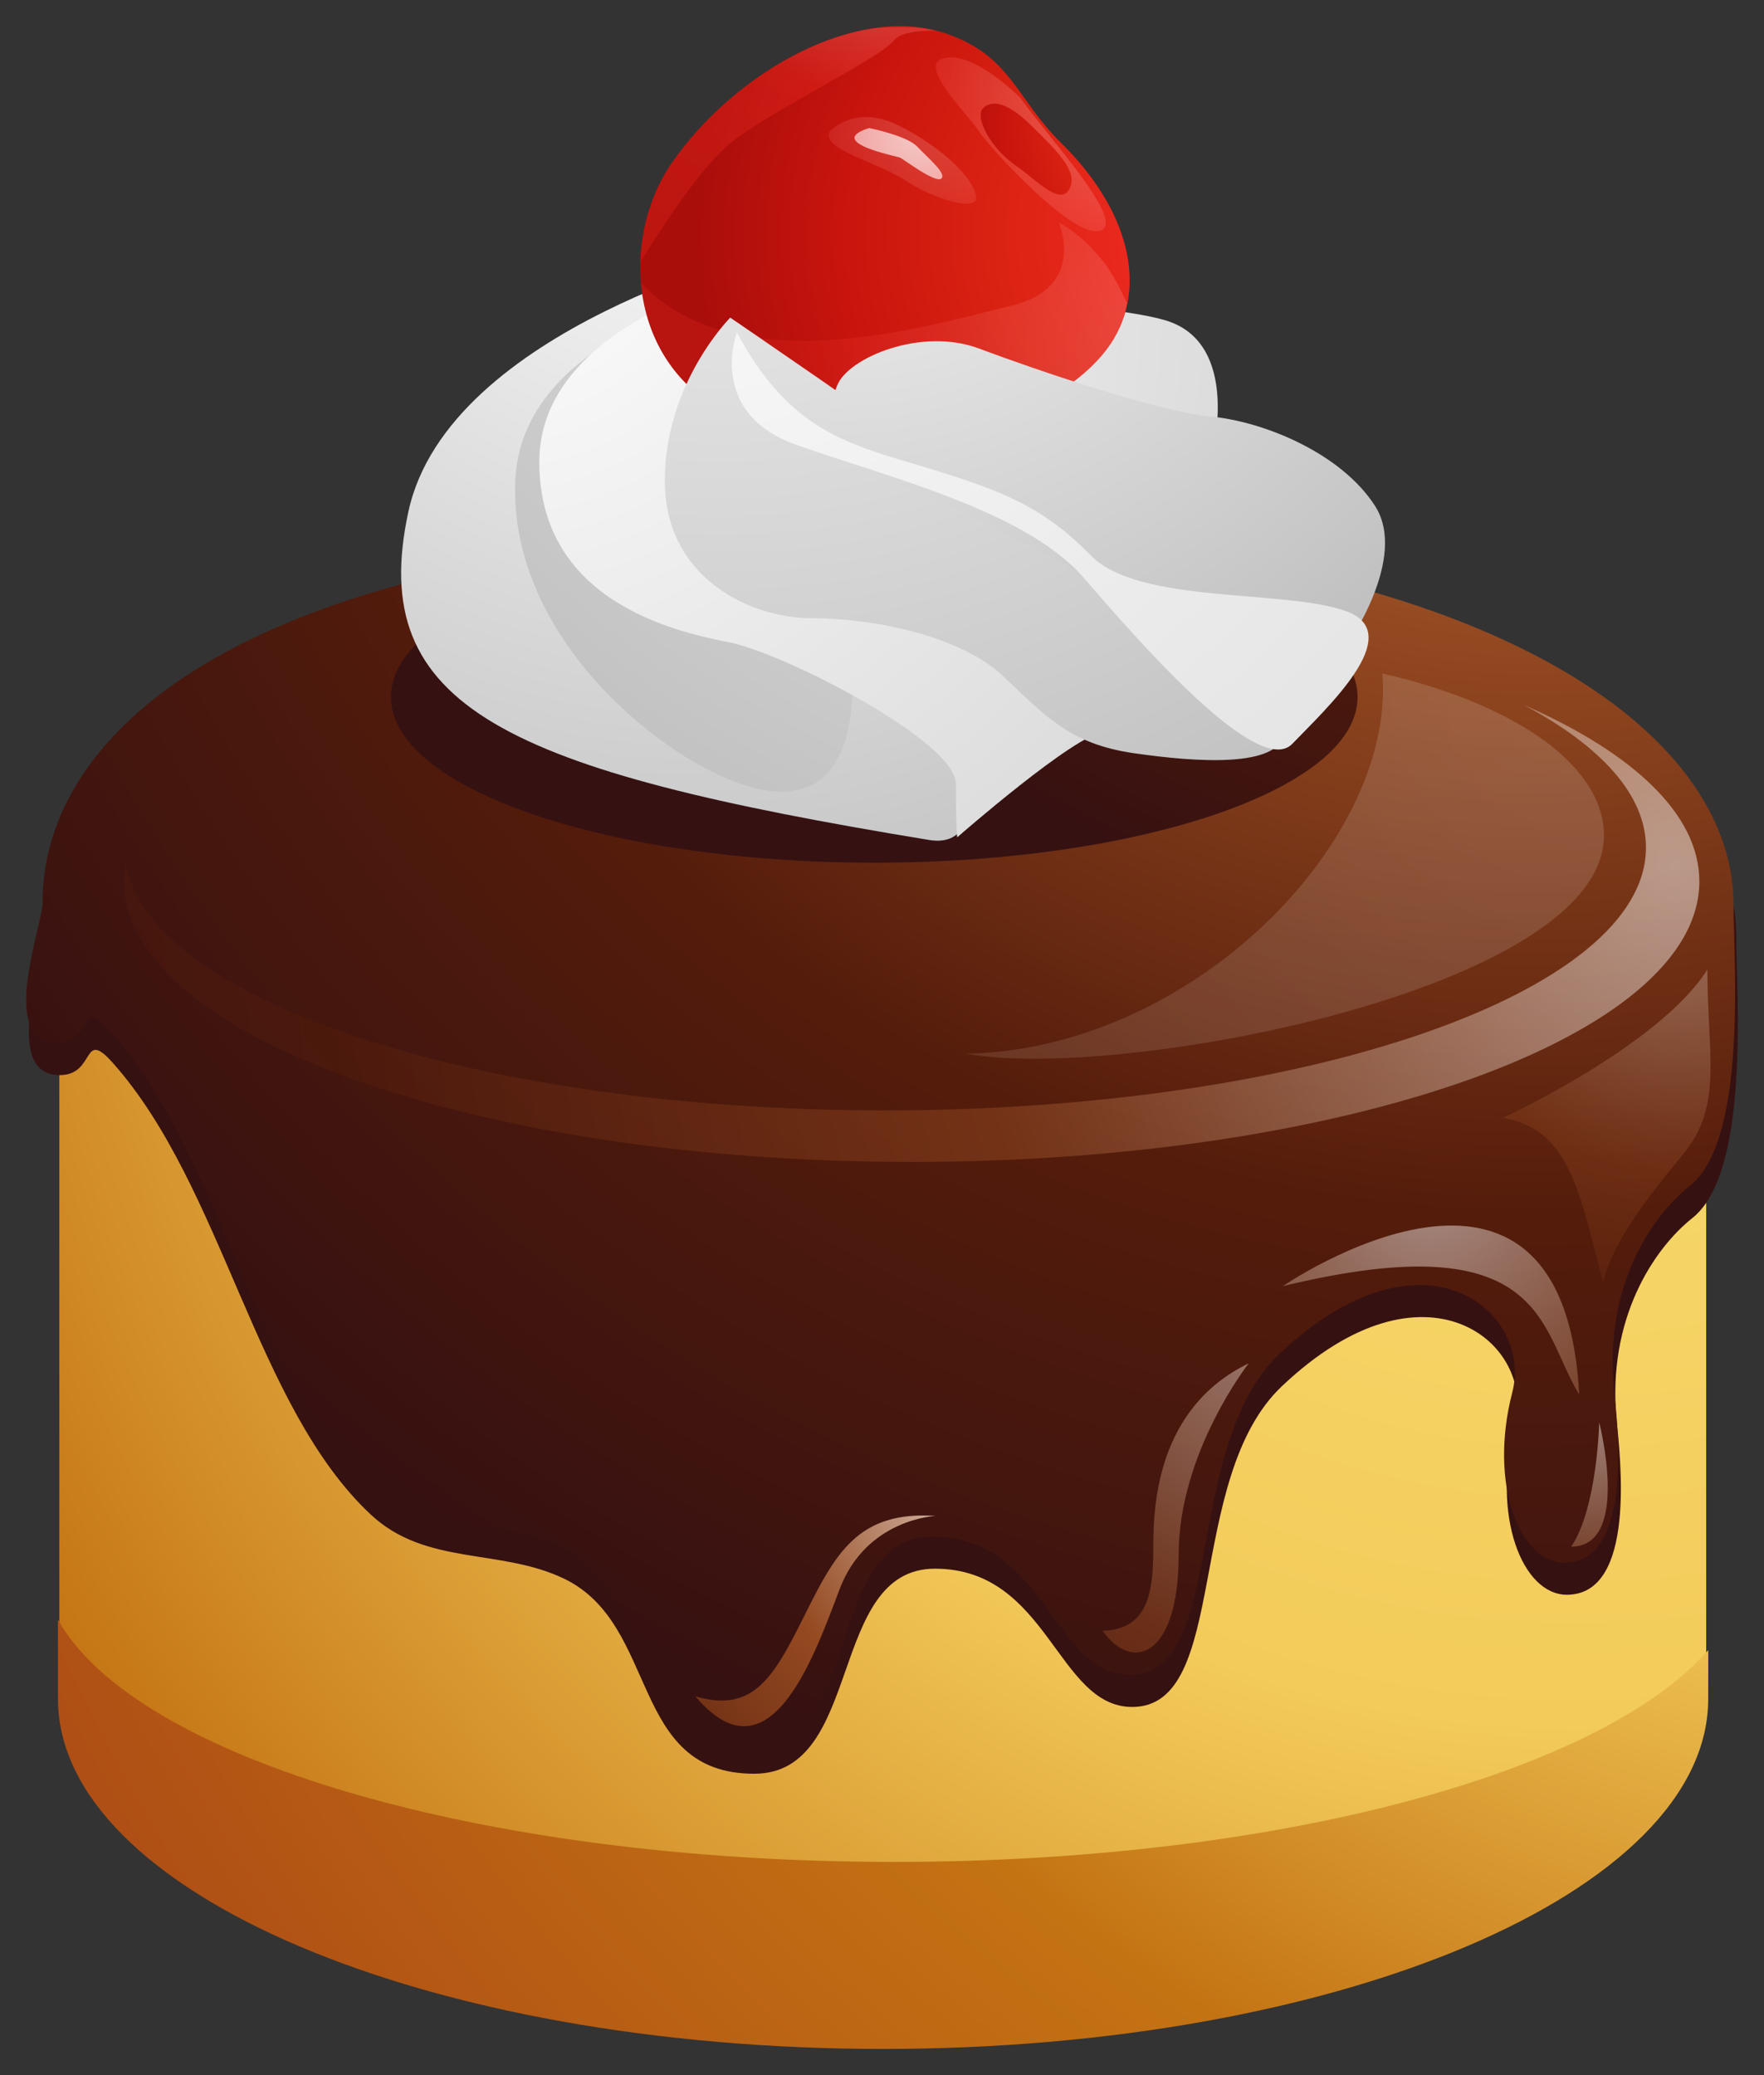 <?xml version="1.0" encoding="UTF-8" standalone="no"?>
<svg
   xmlns:dc="http://purl.org/dc/elements/1.1/"
   xmlns:cc="http://creativecommons.org/ns#"
   xmlns:rdf="http://www.w3.org/1999/02/22-rdf-syntax-ns#"
   xmlns:svg="http://www.w3.org/2000/svg"
   xmlns="http://www.w3.org/2000/svg"
   xmlns:xlink="http://www.w3.org/1999/xlink"
   xmlns:sodipodi="http://sodipodi.sourceforge.net/DTD/sodipodi-0.dtd"
   xmlns:inkscape="http://www.inkscape.org/namespaces/inkscape"
   width="269.278pt"
   height="316.8pt"
   viewBox="0 0 269.278 316.8"
   version="1.1"
   id="svg2"
   inkscape:version="0.91 r13843"
   sodipodi:docname="cupcake_cherry_top.svg">
  <rect x="0" y="0" width="269.278" height="316.8" fill="#333333" stroke="none"/>
  <title
     id="title5034">cupcake cherry toop</title>
  <sodipodi:namedview
     pagecolor="#ffffff"
     bordercolor="#666666"
     borderopacity="1"
     objecttolerance="10"
     gridtolerance="10"
     guidetolerance="10"
     inkscape:pageopacity="0"
     inkscape:pageshadow="2"
     inkscape:window-width="937"
     inkscape:window-height="820"
     id="namedview417"
     showgrid="false"
     fit-margin-top="4"
     fit-margin-left="4"
     fit-margin-right="4"
     fit-margin-bottom="4"
     inkscape:zoom="2.3193102"
     inkscape:cx="168.47972"
     inkscape:cy="312.09367"
     inkscape:window-x="273"
     inkscape:window-y="24"
     inkscape:window-maximized="0"
     inkscape:current-layer="svg2" />
  <defs
     id="defs4">
    <radialGradient
       id="radial0"
       gradientUnits="userSpaceOnUse"
       cx="391.771"
       cy="166.076"
       fx="391.771"
       fy="166.076"
       r="673.972"
       gradientTransform="matrix(0.619,0,0,0.613,-2.059,14.35)">
      <stop
         offset="0"
         style="stop-color:rgb(100%,100%,100%);stop-opacity:1;"
         id="stop7" />
      <stop
         offset="0.023"
         style="stop-color:rgb(99.216%,96.863%,88.627%);stop-opacity:1;"
         id="stop9" />
      <stop
         offset="0.094"
         style="stop-color:rgb(97.255%,88.235%,54.902%);stop-opacity:1;"
         id="stop11" />
      <stop
         offset="0.126"
         style="stop-color:rgb(96.471%,84.706%,41.569%);stop-opacity:1;"
         id="stop13" />
      <stop
         offset="0.368"
         style="stop-color:rgb(95.294%,79.608%,35.294%);stop-opacity:1;"
         id="stop15" />
      <stop
         offset="0.654"
         style="stop-color:rgb(76.863%,45.098%,7.451%);stop-opacity:1;"
         id="stop17" />
      <stop
         offset="0.995"
         style="stop-color:rgb(67.451%,29.02%,8.235%);stop-opacity:1;"
         id="stop19" />
    </radialGradient>
    <radialGradient
       id="radial1"
       gradientUnits="userSpaceOnUse"
       cx="1630.088"
       cy="-112.463"
       fx="1630.088"
       fy="-112.463"
       r="332.058"
       gradientTransform="matrix(-0.609,0,0,0.613,1242.764,14.35)">
      <stop
         offset="0"
         style="stop-color:rgb(100%,100%,100%);stop-opacity:1;"
         id="stop22" />
      <stop
         offset="0.148"
         style="stop-color:rgb(81.176%,67.843%,60.392%);stop-opacity:1;"
         id="stop24" />
      <stop
         offset="0.285"
         style="stop-color:rgb(64.706%,40%,26.275%);stop-opacity:1;"
         id="stop26" />
      <stop
         offset="0.346"
         style="stop-color:rgb(58.431%,29.02%,12.941%);stop-opacity:1;"
         id="stop28" />
      <stop
         offset="0.654"
         style="stop-color:rgb(32.941%,10.98%,4.314%);stop-opacity:1;"
         id="stop30" />
      <stop
         offset="0.995"
         style="stop-color:rgb(21.176%,6.667%,6.667%);stop-opacity:1;"
         id="stop32" />
    </radialGradient>
    <radialGradient
       id="radial2"
       gradientUnits="userSpaceOnUse"
       cx="1656.897"
       cy="-25.642"
       fx="1656.897"
       fy="-25.642"
       r="478.521"
       gradientTransform="matrix(-0.609,0,0,0.613,1242.872,14.35)">
      <stop
         offset="0"
         style="stop-color:rgb(100%,100%,100%);stop-opacity:1;"
         id="stop35" />
      <stop
         offset="0.148"
         style="stop-color:rgb(81.176%,67.843%,60.392%);stop-opacity:1;"
         id="stop37" />
      <stop
         offset="0.285"
         style="stop-color:rgb(64.706%,40%,26.275%);stop-opacity:1;"
         id="stop39" />
      <stop
         offset="0.346"
         style="stop-color:rgb(58.431%,29.02%,12.941%);stop-opacity:1;"
         id="stop41" />
      <stop
         offset="0.654"
         style="stop-color:rgb(32.941%,10.98%,4.314%);stop-opacity:1;"
         id="stop43" />
      <stop
         offset="0.995"
         style="stop-color:rgb(21.176%,6.667%,6.667%);stop-opacity:1;"
         id="stop45" />
    </radialGradient>
    <radialGradient
       id="radial3"
       gradientUnits="userSpaceOnUse"
       cx="389.146"
       cy="-49.608"
       fx="389.146"
       fy="-49.608"
       r="273.256"
       gradientTransform="matrix(0.612,0,0,0.613,3.999,14.35)">
      <stop
         offset="0"
         style="stop-color:rgb(100%,100%,100%);stop-opacity:1;"
         id="stop48" />
      <stop
         offset="0.148"
         style="stop-color:rgb(81.176%,67.843%,60.392%);stop-opacity:1;"
         id="stop50" />
      <stop
         offset="0.285"
         style="stop-color:rgb(64.706%,40%,26.275%);stop-opacity:1;"
         id="stop52" />
      <stop
         offset="0.346"
         style="stop-color:rgb(58.431%,29.02%,12.941%);stop-opacity:1;"
         id="stop54" />
      <stop
         offset="0.654"
         style="stop-color:rgb(32.941%,10.98%,4.314%);stop-opacity:1;"
         id="stop56" />
      <stop
         offset="0.995"
         style="stop-color:rgb(21.176%,6.667%,6.667%);stop-opacity:1;"
         id="stop58" />
    </radialGradient>
    <radialGradient
       id="radial4"
       gradientUnits="userSpaceOnUse"
       cx="1908.242"
       cy="63.557"
       fx="1908.242"
       fy="63.557"
       r="801.743"
       gradientTransform="matrix(-0.612,0,0,0.613,1245.311,14.35)">
      <stop
         offset="0"
         style="stop-color:rgb(100%,100%,100%);stop-opacity:1;"
         id="stop61" />
      <stop
         offset="1"
         style="stop-color:rgb(39.216%,39.216%,39.216%);stop-opacity:1;"
         id="stop63" />
    </radialGradient>
    <radialGradient
       id="radial5"
       gradientUnits="userSpaceOnUse"
       cx="1861.685"
       cy="-1.679"
       fx="1861.685"
       fy="-1.679"
       r="571.767"
       gradientTransform="matrix(-0.612,0,0,0.613,1245.311,14.35)">
      <stop
         offset="0"
         style="stop-color:rgb(100%,100%,100%);stop-opacity:1;"
         id="stop66" />
      <stop
         offset="1"
         style="stop-color:rgb(39.216%,39.216%,39.216%);stop-opacity:1;"
         id="stop68" />
    </radialGradient>
    <radialGradient
       id="radial6"
       gradientUnits="userSpaceOnUse"
       cx="1703.247"
       cy="-84.213"
       fx="1703.247"
       fy="-84.213"
       r="776.585"
       gradientTransform="matrix(-0.612,0,0,0.613,1245.311,14.35)">
      <stop
         offset="0"
         style="stop-color:rgb(100%,100%,100%);stop-opacity:1;"
         id="stop71" />
      <stop
         offset="1"
         style="stop-color:rgb(39.216%,39.216%,39.216%);stop-opacity:1;"
         id="stop73" />
    </radialGradient>
    <radialGradient
       id="radial7"
       gradientUnits="userSpaceOnUse"
       cx="1912.232"
       cy="32.94"
       fx="1912.232"
       fy="32.94"
       r="916.375"
       gradientTransform="matrix(-0.612,0,0,0.613,1245.311,14.35)">
      <stop
         offset="0"
         style="stop-color:rgb(100%,100%,100%);stop-opacity:1;"
         id="stop76" />
      <stop
         offset="1"
         style="stop-color:rgb(39.216%,39.216%,39.216%);stop-opacity:1;"
         id="stop78" />
    </radialGradient>
    <radialGradient
       id="radial8"
       gradientUnits="userSpaceOnUse"
       cx="480.811"
       cy="527.448"
       fx="480.811"
       fy="527.448"
       r="125.172"
       gradientTransform="matrix(0.839,0.427,-0.429,0.834,104.277,-600.581)">
      <stop
         offset="0"
         style="stop-color:rgb(100%,100%,100%);stop-opacity:1;"
         id="stop81" />
      <stop
         offset="0.049"
         style="stop-color:rgb(98.824%,80.392%,80%);stop-opacity:1;"
         id="stop83" />
      <stop
         offset="0.167"
         style="stop-color:rgb(96.471%,34.902%,32.941%);stop-opacity:1;"
         id="stop85" />
      <stop
         offset="0.22"
         style="stop-color:rgb(95.294%,16.863%,14.118%);stop-opacity:1;"
         id="stop87" />
      <stop
         offset="0.522"
         style="stop-color:rgb(85.882%,13.725%,7.451%);stop-opacity:1;"
         id="stop89" />
      <stop
         offset="0.769"
         style="stop-color:rgb(78.431%,7.843%,5.098%);stop-opacity:1;"
         id="stop91" />
      <stop
         offset="0.984"
         style="stop-color:rgb(66.667%,5.49%,4.314%);stop-opacity:1;"
         id="stop93" />
    </radialGradient>
    <filter
       id="alpha"
       filterUnits="objectBoundingBox"
       x="0"
       y="0"
       width="1"
       height="1">
      <feColorMatrix
         type="matrix"
         in="SourceGraphic"
         values="0 0 0 0 1 0 0 0 0 1 0 0 0 0 1 0 0 0 1 0"
         id="feColorMatrix96" />
    </filter>
    <mask
       id="mask0">
      <g
         id="g99"
         style="filter:url(#alpha)">
        <rect
           x="0"
           y="0"
           width="400"
           height="464"
           style="fill:#000000;fill-opacity:0.29;stroke:none"
           id="rect101" />
      </g>
    </mask>
    <radialGradient
       id="radial9"
       gradientUnits="userSpaceOnUse"
       cx="432.244"
       cy="516.391"
       fx="432.244"
       fy="516.391"
       r="223.037"
       gradientTransform="matrix(0.839,0.427,-0.429,0.834,104.277,-600.581)">
      <stop
         offset="0"
         style="stop-color:rgb(100%,100%,100%);stop-opacity:1;"
         id="stop104" />
      <stop
         offset="0.049"
         style="stop-color:rgb(98.824%,80.392%,80%);stop-opacity:1;"
         id="stop106" />
      <stop
         offset="0.167"
         style="stop-color:rgb(96.471%,34.902%,32.941%);stop-opacity:1;"
         id="stop108" />
      <stop
         offset="0.22"
         style="stop-color:rgb(95.294%,16.863%,14.118%);stop-opacity:1;"
         id="stop110" />
      <stop
         offset="0.522"
         style="stop-color:rgb(85.882%,13.725%,7.451%);stop-opacity:1;"
         id="stop112" />
      <stop
         offset="0.769"
         style="stop-color:rgb(78.431%,7.843%,5.098%);stop-opacity:1;"
         id="stop114" />
      <stop
         offset="0.984"
         style="stop-color:rgb(66.667%,5.49%,4.314%);stop-opacity:1;"
         id="stop116" />
    </radialGradient>
    <clipPath
       id="clip1">
      <rect
         width="400"
         height="464"
         id="rect119"
         x="0"
         y="0" />
    </clipPath>
    <g
       id="surface6"
       clip-path="url(#clip1)">
      <path
         style="fill:url(#radial9);fill-rule:nonzero;stroke:none"
         d="m 223.547,15.363 c 0,0 -8.816,-10.547 -14.145,-8.371 -4.234,1.719 4.348,11.512 6.543,15.414 2.195,3.906 17.363,23.496 22.125,21.508 4.762,-1.992 -9.117,-19.527 -14.523,-28.551 z m 0,0"
         id="path122"
         inkscape:connector-curvature="0" />
    </g>
    <radialGradient
       id="radial10"
       gradientUnits="userSpaceOnUse"
       cx="446.36"
       cy="517.275"
       fx="446.36"
       fy="517.275"
       r="50.774"
       gradientTransform="matrix(0.839,0.427,-0.429,0.834,104.277,-600.581)">
      <stop
         offset="0"
         style="stop-color:rgb(100%,100%,100%);stop-opacity:1;"
         id="stop125" />
      <stop
         offset="0.049"
         style="stop-color:rgb(98.824%,80.392%,80%);stop-opacity:1;"
         id="stop127" />
      <stop
         offset="0.167"
         style="stop-color:rgb(96.471%,34.902%,32.941%);stop-opacity:1;"
         id="stop129" />
      <stop
         offset="0.22"
         style="stop-color:rgb(95.294%,16.863%,14.118%);stop-opacity:1;"
         id="stop131" />
      <stop
         offset="0.522"
         style="stop-color:rgb(85.882%,13.725%,7.451%);stop-opacity:1;"
         id="stop133" />
      <stop
         offset="0.769"
         style="stop-color:rgb(78.431%,7.843%,5.098%);stop-opacity:1;"
         id="stop135" />
      <stop
         offset="0.984"
         style="stop-color:rgb(66.667%,5.49%,4.314%);stop-opacity:1;"
         id="stop137" />
    </radialGradient>
    <mask
       id="mask1">
      <g
         id="g140"
         style="filter:url(#alpha)">
        <rect
           x="0"
           y="0"
           width="400"
           height="464"
           style="fill:#000000;fill-opacity:0.212;stroke:none"
           id="rect142" />
      </g>
    </mask>
    <radialGradient
       id="radial11"
       gradientUnits="userSpaceOnUse"
       cx="483.455"
       cy="556.584"
       fx="483.455"
       fy="556.584"
       r="410.474"
       gradientTransform="matrix(0.839,0.427,-0.429,0.834,104.277,-600.581)">
      <stop
         offset="0"
         style="stop-color:rgb(100%,100%,100%);stop-opacity:1;"
         id="stop145" />
      <stop
         offset="0.049"
         style="stop-color:rgb(98.824%,80.392%,80%);stop-opacity:1;"
         id="stop147" />
      <stop
         offset="0.167"
         style="stop-color:rgb(96.471%,34.902%,32.941%);stop-opacity:1;"
         id="stop149" />
      <stop
         offset="0.22"
         style="stop-color:rgb(95.294%,16.863%,14.118%);stop-opacity:1;"
         id="stop151" />
      <stop
         offset="0.522"
         style="stop-color:rgb(85.882%,13.725%,7.451%);stop-opacity:1;"
         id="stop153" />
      <stop
         offset="0.769"
         style="stop-color:rgb(78.431%,7.843%,5.098%);stop-opacity:1;"
         id="stop155" />
      <stop
         offset="0.984"
         style="stop-color:rgb(66.667%,5.49%,4.314%);stop-opacity:1;"
         id="stop157" />
    </radialGradient>
    <clipPath
       id="clip2">
      <rect
         width="400"
         height="464"
         id="rect160"
         x="0"
         y="0" />
    </clipPath>
    <g
       id="surface9"
       clip-path="url(#clip2)">
      <path
         style="fill:url(#radial11);fill-rule:nonzero;stroke:none"
         d="m 172.188,84.047 c 26.387,13.449 58.367,0.801 67.762,-15.871 1.516,-2.695 2.441,-5.633 2.949,-8.695 -1.332,-3.414 -2.785,-6.68 -4.141,-8.723 -4.504,-6.695 -8.211,-8.578 -8.211,-8.578 0,0 5.172,14.012 -8.727,17.863 -12.914,3.578 -49.48,17.402 -67.031,-4.973 0.832,11.848 6.215,23.285 17.398,28.977 z m 0,0"
         id="path163"
         inkscape:connector-curvature="0" />
    </g>
    <mask
       id="mask2">
      <g
         id="g166"
         style="filter:url(#alpha)">
        <rect
           x="0"
           y="0"
           width="400"
           height="464"
           style="fill:#000000;fill-opacity:0.341;stroke:none"
           id="rect168" />
      </g>
    </mask>
    <radialGradient
       id="radial12"
       gradientUnits="userSpaceOnUse"
       cx="369.538"
       cy="499.617"
       fx="369.538"
       fy="499.617"
       r="199.75"
       gradientTransform="matrix(0.839,0.427,-0.429,0.834,104.277,-600.581)">
      <stop
         offset="0"
         style="stop-color:rgb(100%,100%,100%);stop-opacity:1;"
         id="stop171" />
      <stop
         offset="0.049"
         style="stop-color:rgb(98.824%,80.392%,80%);stop-opacity:1;"
         id="stop173" />
      <stop
         offset="0.167"
         style="stop-color:rgb(96.471%,34.902%,32.941%);stop-opacity:1;"
         id="stop175" />
      <stop
         offset="0.22"
         style="stop-color:rgb(95.294%,16.863%,14.118%);stop-opacity:1;"
         id="stop177" />
      <stop
         offset="0.522"
         style="stop-color:rgb(85.882%,13.725%,7.451%);stop-opacity:1;"
         id="stop179" />
      <stop
         offset="0.769"
         style="stop-color:rgb(78.431%,7.843%,5.098%);stop-opacity:1;"
         id="stop181" />
      <stop
         offset="0.984"
         style="stop-color:rgb(66.667%,5.49%,4.314%);stop-opacity:1;"
         id="stop183" />
    </radialGradient>
    <clipPath
       id="clip3">
      <rect
         width="400"
         height="464"
         id="rect186"
         x="0"
         y="0" />
    </clipPath>
    <g
       id="surface12"
       clip-path="url(#clip3)">
      <path
         style="fill:url(#radial12);fill-rule:nonzero;stroke:none"
         d="m 170.711,25.406 c 6.758,-6.785 27.52,-18.52 29.98,-22.383 1.035,-1.621 4.18,-2.074 7.504,-2.066 -16.145,-4.77 -36.91,9.789 -47.762,28.289 -3.543,6.051 -5.566,13.676 -5.742,21.395 1.664,-3.25 9.949,-19.152 16.02,-25.234 z m 0,0"
         id="path189"
         inkscape:connector-curvature="0" />
    </g>
    <mask
       id="mask3">
      <g
         id="g192"
         style="filter:url(#alpha)">
        <rect
           x="0"
           y="0"
           width="400"
           height="464"
           style="fill:#000000;fill-opacity:0.188;stroke:none"
           id="rect194" />
      </g>
    </mask>
    <radialGradient
       id="radial13"
       gradientUnits="userSpaceOnUse"
       cx="401.334"
       cy="536.708"
       fx="401.334"
       fy="536.708"
       r="166.06"
       gradientTransform="matrix(0.839,0.427,-0.429,0.834,104.277,-600.581)">
      <stop
         offset="0"
         style="stop-color:rgb(100%,100%,100%);stop-opacity:1;"
         id="stop197" />
      <stop
         offset="0.049"
         style="stop-color:rgb(98.824%,80.392%,80%);stop-opacity:1;"
         id="stop199" />
      <stop
         offset="0.167"
         style="stop-color:rgb(96.471%,34.902%,32.941%);stop-opacity:1;"
         id="stop201" />
      <stop
         offset="0.22"
         style="stop-color:rgb(95.294%,16.863%,14.118%);stop-opacity:1;"
         id="stop203" />
      <stop
         offset="0.522"
         style="stop-color:rgb(85.882%,13.725%,7.451%);stop-opacity:1;"
         id="stop205" />
      <stop
         offset="0.769"
         style="stop-color:rgb(78.431%,7.843%,5.098%);stop-opacity:1;"
         id="stop207" />
      <stop
         offset="0.984"
         style="stop-color:rgb(66.667%,5.49%,4.314%);stop-opacity:1;"
         id="stop209" />
    </radialGradient>
    <clipPath
       id="clip4">
      <rect
         width="400"
         height="464"
         id="rect212"
         x="0"
         y="0" />
    </clipPath>
    <g
       id="surface15"
       clip-path="url(#clip4)">
      <path
         style="fill:url(#radial13);fill-rule:nonzero;stroke:none"
         d="m 188.965,22.629 c 0,0 4.52,-6.074 12.578,-1.277 8.055,4.801 13.387,11.234 13.996,15.039 0.621,3.797 -7.641,0.75 -12.809,-3.273 C 197.559,29.094 187.445,26.5 188.965,22.629 Z m 0,0"
         id="path215"
         inkscape:connector-curvature="0" />
    </g>
    <mask
       id="mask4">
      <g
         id="g218"
         style="filter:url(#alpha)">
        <rect
           x="0"
           y="0"
           width="400"
           height="464"
           style="fill:#000000;fill-opacity:0.729;stroke:none"
           id="rect220" />
      </g>
    </mask>
    <radialGradient
       id="radial14"
       gradientUnits="userSpaceOnUse"
       cx="398.677"
       cy="543.78"
       fx="398.677"
       fy="543.78"
       r="308.126"
       gradientTransform="matrix(0.839,0.427,-0.429,0.834,104.277,-600.581)">
      <stop
         offset="0"
         style="stop-color:rgb(100%,100%,100%);stop-opacity:1;"
         id="stop223" />
      <stop
         offset="0.049"
         style="stop-color:rgb(98.824%,80.392%,80%);stop-opacity:1;"
         id="stop225" />
      <stop
         offset="0.167"
         style="stop-color:rgb(96.471%,34.902%,32.941%);stop-opacity:1;"
         id="stop227" />
      <stop
         offset="0.22"
         style="stop-color:rgb(95.294%,16.863%,14.118%);stop-opacity:1;"
         id="stop229" />
      <stop
         offset="0.522"
         style="stop-color:rgb(85.882%,13.725%,7.451%);stop-opacity:1;"
         id="stop231" />
      <stop
         offset="0.769"
         style="stop-color:rgb(78.431%,7.843%,5.098%);stop-opacity:1;"
         id="stop233" />
      <stop
         offset="0.984"
         style="stop-color:rgb(66.667%,5.49%,4.314%);stop-opacity:1;"
         id="stop235" />
    </radialGradient>
    <clipPath
       id="clip5">
      <rect
         width="400"
         height="464"
         id="rect238"
         x="0"
         y="0" />
    </clipPath>
    <g
       id="surface18"
       clip-path="url(#clip5)">
      <path
         style="fill:url(#radial14);fill-rule:nonzero;stroke:none"
         d="m 196.141,21.863 c 0,0 6.867,1.641 8.711,3.973 1.824,2.312 5.422,5.781 4.391,6.875 -1.031,1.109 -6.941,-4.223 -7.492,-4.5 -0.562,-0.293 -13.738,-3.285 -5.609,-6.348 z m 0,0"
         id="path241"
         inkscape:connector-curvature="0" />
    </g>
    <radialGradient
       id="radial15"
       gradientUnits="userSpaceOnUse"
       cx="1854.985"
       cy="-66.915"
       fx="1854.985"
       fy="-66.915"
       r="706.154"
       gradientTransform="matrix(-0.612,0,0,0.613,1245.311,14.35)">
      <stop
         offset="0"
         style="stop-color:rgb(100%,100%,100%);stop-opacity:1;"
         id="stop244" />
      <stop
         offset="1"
         style="stop-color:rgb(39.216%,39.216%,39.216%);stop-opacity:1;"
         id="stop246" />
    </radialGradient>
    <radialGradient
       id="radial16"
       gradientUnits="userSpaceOnUse"
       cx="1828.361"
       cy="-26.976"
       fx="1828.361"
       fy="-26.976"
       r="522.494"
       gradientTransform="matrix(-0.612,0,0,0.613,1245.311,14.35)">
      <stop
         offset="0"
         style="stop-color:rgb(100%,100%,100%);stop-opacity:1;"
         id="stop249" />
      <stop
         offset="1"
         style="stop-color:rgb(39.216%,39.216%,39.216%);stop-opacity:1;"
         id="stop251" />
    </radialGradient>
    <radialGradient
       id="radial17"
       gradientUnits="userSpaceOnUse"
       cx="1873.624"
       cy="-16.316"
       fx="1873.624"
       fy="-16.316"
       r="1480.207"
       gradientTransform="matrix(-0.612,0,0,0.613,1245.311,14.35)">
      <stop
         offset="0"
         style="stop-color:rgb(100%,100%,100%);stop-opacity:1;"
         id="stop254" />
      <stop
         offset="1"
         style="stop-color:rgb(39.216%,39.216%,39.216%);stop-opacity:1;"
         id="stop256" />
    </radialGradient>
    <radialGradient
       id="radial18"
       gradientUnits="userSpaceOnUse"
       cx="1536.873"
       cy="178.048"
       fx="1536.873"
       fy="178.048"
       r="550.739"
       gradientTransform="matrix(-0.62,0,0,0.613,1253.791,14.35)">
      <stop
         offset="0"
         style="stop-color:rgb(100%,100%,100%);stop-opacity:1;"
         id="stop259" />
      <stop
         offset="0.023"
         style="stop-color:rgb(99.216%,96.863%,88.627%);stop-opacity:1;"
         id="stop261" />
      <stop
         offset="0.094"
         style="stop-color:rgb(97.255%,88.235%,54.902%);stop-opacity:1;"
         id="stop263" />
      <stop
         offset="0.126"
         style="stop-color:rgb(96.471%,84.706%,41.569%);stop-opacity:1;"
         id="stop265" />
      <stop
         offset="0.368"
         style="stop-color:rgb(95.294%,79.608%,35.294%);stop-opacity:1;"
         id="stop267" />
      <stop
         offset="0.654"
         style="stop-color:rgb(76.863%,45.098%,7.451%);stop-opacity:1;"
         id="stop269" />
      <stop
         offset="0.995"
         style="stop-color:rgb(67.451%,29.02%,8.235%);stop-opacity:1;"
         id="stop271" />
    </radialGradient>
    <radialGradient
       id="radial19"
       gradientUnits="userSpaceOnUse"
       cx="439.688"
       cy="-272.757"
       fx="439.688"
       fy="-272.757"
       r="489.552"
       gradientTransform="matrix(0.645,0,0,0.723,-27.929,334.088)">
      <stop
         offset="0"
         style="stop-color:rgb(100%,100%,100%);stop-opacity:0.49;"
         id="stop274" />
      <stop
         offset="0.148"
         style="stop-color:rgb(81.176%,67.843%,60.392%);stop-opacity:0.49;"
         id="stop276" />
      <stop
         offset="0.285"
         style="stop-color:rgb(64.706%,40%,26.275%);stop-opacity:0.49;"
         id="stop278" />
      <stop
         offset="0.346"
         style="stop-color:rgb(58.431%,29.02%,12.941%);stop-opacity:0.49;"
         id="stop280" />
      <stop
         offset="0.654"
         style="stop-color:rgb(32.941%,10.98%,4.314%);stop-opacity:0.49;"
         id="stop282" />
      <stop
         offset="0.995"
         style="stop-color:rgb(21.176%,6.667%,6.667%);stop-opacity:0.49;"
         id="stop284" />
    </radialGradient>
    <radialGradient
       id="radial20"
       gradientUnits="userSpaceOnUse"
       cx="350.204"
       cy="279.904"
       fx="350.204"
       fy="279.904"
       r="243.528"
       gradientTransform="matrix(0.612,0,0,0.613,3.999,14.35)">
      <stop
         offset="0"
         style="stop-color:rgb(100%,100%,100%);stop-opacity:0.49;"
         id="stop287" />
      <stop
         offset="0.148"
         style="stop-color:rgb(81.176%,67.843%,60.392%);stop-opacity:0.49;"
         id="stop289" />
      <stop
         offset="0.285"
         style="stop-color:rgb(64.706%,40%,26.275%);stop-opacity:0.49;"
         id="stop291" />
      <stop
         offset="0.346"
         style="stop-color:rgb(58.431%,29.02%,12.941%);stop-opacity:0.49;"
         id="stop293" />
      <stop
         offset="0.654"
         style="stop-color:rgb(32.941%,10.98%,4.314%);stop-opacity:0.49;"
         id="stop295" />
      <stop
         offset="0.995"
         style="stop-color:rgb(21.176%,6.667%,6.667%);stop-opacity:0.49;"
         id="stop297" />
    </radialGradient>
    <radialGradient
       id="radial21"
       gradientUnits="userSpaceOnUse"
       cx="389.712"
       cy="331.561"
       fx="389.712"
       fy="331.561"
       r="147.048"
       gradientTransform="matrix(0.612,0,0,0.613,3.999,14.35)">
      <stop
         offset="0"
         style="stop-color:rgb(100%,100%,100%);stop-opacity:0.51;"
         id="stop300" />
      <stop
         offset="0.148"
         style="stop-color:rgb(81.176%,67.843%,60.392%);stop-opacity:0.51;"
         id="stop302" />
      <stop
         offset="0.285"
         style="stop-color:rgb(64.706%,40%,26.275%);stop-opacity:0.51;"
         id="stop304" />
      <stop
         offset="0.346"
         style="stop-color:rgb(58.431%,29.02%,12.941%);stop-opacity:0.51;"
         id="stop306" />
      <stop
         offset="0.654"
         style="stop-color:rgb(32.941%,10.98%,4.314%);stop-opacity:0.51;"
         id="stop308" />
      <stop
         offset="0.995"
         style="stop-color:rgb(21.176%,6.667%,6.667%);stop-opacity:0.51;"
         id="stop310" />
    </radialGradient>
    <radialGradient
       id="radial22"
       gradientUnits="userSpaceOnUse"
       cx="389.001"
       cy="156.548"
       fx="389.001"
       fy="156.548"
       r="1221.511"
       gradientTransform="matrix(0.612,0,0,0.613,3.999,14.35)">
      <stop
         offset="0"
         style="stop-color:rgb(100%,100%,100%);stop-opacity:0.161;"
         id="stop313" />
      <stop
         offset="0.148"
         style="stop-color:rgb(81.176%,67.843%,60.392%);stop-opacity:0.161;"
         id="stop315" />
      <stop
         offset="0.285"
         style="stop-color:rgb(64.706%,40%,26.275%);stop-opacity:0.161;"
         id="stop317" />
      <stop
         offset="0.346"
         style="stop-color:rgb(58.431%,29.02%,12.941%);stop-opacity:0.161;"
         id="stop319" />
      <stop
         offset="0.654"
         style="stop-color:rgb(32.941%,10.98%,4.314%);stop-opacity:0.161;"
         id="stop321" />
      <stop
         offset="0.995"
         style="stop-color:rgb(21.176%,6.667%,6.667%);stop-opacity:0.161;"
         id="stop323" />
    </radialGradient>
    <radialGradient
       id="radial23"
       gradientUnits="userSpaceOnUse"
       cx="322.995"
       cy="303.127"
       fx="322.995"
       fy="303.127"
       r="277.006"
       gradientTransform="matrix(0.612,0,0,0.613,3.999,14.35)">
      <stop
         offset="0"
         style="stop-color:rgb(100%,100%,100%);stop-opacity:0.502;"
         id="stop326" />
      <stop
         offset="0.148"
         style="stop-color:rgb(81.176%,67.843%,60.392%);stop-opacity:0.502;"
         id="stop328" />
      <stop
         offset="0.285"
         style="stop-color:rgb(64.706%,40%,26.275%);stop-opacity:0.502;"
         id="stop330" />
      <stop
         offset="0.346"
         style="stop-color:rgb(58.431%,29.02%,12.941%);stop-opacity:0.502;"
         id="stop332" />
      <stop
         offset="0.654"
         style="stop-color:rgb(32.941%,10.98%,4.314%);stop-opacity:0.502;"
         id="stop334" />
      <stop
         offset="0.995"
         style="stop-color:rgb(21.176%,6.667%,6.667%);stop-opacity:0.502;"
         id="stop336" />
    </radialGradient>
    <radialGradient
       id="radial24"
       gradientUnits="userSpaceOnUse"
       cx="256.677"
       cy="346.734"
       fx="256.677"
       fy="346.734"
       r="216.541"
       gradientTransform="matrix(0.612,0,0,0.613,3.999,14.35)">
      <stop
         offset="0"
         style="stop-color:rgb(100%,100%,100%);stop-opacity:1;"
         id="stop339" />
      <stop
         offset="0.148"
         style="stop-color:rgb(81.176%,67.843%,60.392%);stop-opacity:1;"
         id="stop341" />
      <stop
         offset="0.285"
         style="stop-color:rgb(64.706%,40%,26.275%);stop-opacity:1;"
         id="stop343" />
      <stop
         offset="0.346"
         style="stop-color:rgb(58.431%,29.02%,12.941%);stop-opacity:1;"
         id="stop345" />
      <stop
         offset="0.654"
         style="stop-color:rgb(32.941%,10.98%,4.314%);stop-opacity:1;"
         id="stop347" />
      <stop
         offset="0.995"
         style="stop-color:rgb(21.176%,6.667%,6.667%);stop-opacity:1;"
         id="stop349" />
    </radialGradient>
    <radialGradient
       id="radial25"
       gradientUnits="userSpaceOnUse"
       cx="415.742"
       cy="207.611"
       fx="415.742"
       fy="207.611"
       r="201.345"
       gradientTransform="matrix(0.612,0,0,0.613,3.999,14.35)">
      <stop
         offset="0"
         style="stop-color:rgb(100%,100%,100%);stop-opacity:0.329;"
         id="stop352" />
      <stop
         offset="0.148"
         style="stop-color:rgb(81.176%,67.843%,60.392%);stop-opacity:0.329;"
         id="stop354" />
      <stop
         offset="0.285"
         style="stop-color:rgb(64.706%,40%,26.275%);stop-opacity:0.329;"
         id="stop356" />
      <stop
         offset="0.346"
         style="stop-color:rgb(58.431%,29.02%,12.941%);stop-opacity:0.329;"
         id="stop358" />
      <stop
         offset="0.654"
         style="stop-color:rgb(32.941%,10.98%,4.314%);stop-opacity:0.329;"
         id="stop360" />
      <stop
         offset="0.995"
         style="stop-color:rgb(21.176%,6.667%,6.667%);stop-opacity:0.329;"
         id="stop362" />
    </radialGradient>
  </defs>
  <g
     id="g5005"
     transform="translate(-1.1954133e-5,-4.8)">
    <path
       style="fill:url(#radial0);fill-rule:nonzero;stroke:none"
       d="m 9.058,259.275 c 0,29.51 56.438,53.43 125.798,53.43 69.366,0 125.597,-23.92 125.597,-53.43 0,-20.879 0,-68.117 0,-105.639 -19.355,0 -231.017,0 -251.395,0 0,54.244 0,76.127 0,105.639 z m 0,0"
       id="path365"
       inkscape:connector-curvature="0" />
    <path
       style="fill:url(#radial1);fill-rule:nonzero;stroke:none"
       d="m 6.903,147.515 c 0,3.429 -6.894,21.415 2.234,21.415 5.531,0 3.296,-7.264 8.112,-1.836 16.837,18.967 21.699,52.426 39.356,68.932 8.413,7.867 19.797,5.107 29.512,9.787 14.6,7.032 9.854,29.775 29.022,29.775 16.735,0 11.146,-31.305 27.577,-31.305 17.322,0 18.622,21.109 30.125,21.109 14.909,0 7.949,-34.823 22.822,-48.946 21.906,-20.803 38.814,-6.58 35.6,5.812 -3.649,14.072 1.164,26.004 7.913,26.004 10.65,0 8.161,-20.938 7.607,-26.614 -1.522,-15.601 5.771,-26.303 11.564,-30.899 8.883,-7.045 6.692,-34.532 6.692,-42.979 0,-28.636 -43.334,-56.954 -130.969,-56.954 -90.881,0 -127.167,28.059 -127.167,56.698 z m 0,0"
       id="path367"
       inkscape:connector-curvature="0" />
    <path
       style="fill:url(#radial2);fill-rule:nonzero;stroke:none"
       d="m 6.494,142.62 c 0,3.429 -6.892,21.415 2.237,21.415 5.528,0 3.296,-7.264 8.115,-1.836 16.837,18.967 21.694,52.426 39.353,68.929 8.411,7.87 19.797,5.109 29.51,9.79 14.603,7.032 10.045,30.592 29.213,30.592 16.735,0 10.954,-32.122 27.385,-32.122 17.322,0 18.622,21.109 30.13,21.109 14.907,0 7.944,-34.823 22.82,-48.946 21.903,-20.803 38.812,-6.58 35.597,5.812 -3.646,14.072 1.167,26.004 7.913,26.004 10.65,0 8.163,-20.938 7.607,-26.614 -1.522,-15.601 5.768,-26.303 11.567,-30.899 8.881,-7.045 6.69,-34.532 6.69,-42.979 0,-28.636 -43.331,-56.954 -130.967,-56.954 C 42.786,85.925 6.494,113.981 6.494,142.62 Z m 0,0"
       id="path369"
       inkscape:connector-curvature="0" />
    <path
       style="fill:url(#radial3);fill-rule:nonzero;stroke:none"
       d="m 207.235,111.214 c 0,13.967 -33.033,25.289 -73.778,25.289 -40.75,0 -73.783,-11.322 -73.783,-25.289 0,-13.965 33.033,-25.286 73.783,-25.286 40.745,0 73.778,11.322 73.778,25.286 z m 0,0"
       id="path371"
       inkscape:connector-curvature="0" />
    <path
       style="fill:url(#radial4);fill-rule:nonzero;stroke:none"
       d="m 185.046,74.095 c 0,0 4.484,-16.927 -7.134,-20.391 -11.615,-3.47 -57.063,-4.691 -60.531,0 -3.465,4.688 67.665,20.391 67.665,20.391 z m 0,0"
       id="path373"
       inkscape:connector-curvature="0" />
    <path
       style="fill:url(#radial5);fill-rule:nonzero;stroke:none"
       d="m 117.585,42.892 c 0,0 -49.135,11.952 -55.233,39.974 -6.521,29.979 14.879,39.562 79.487,50.169 23.011,3.774 -24.255,-90.143 -24.255,-90.143 z m 0,0"
       id="path375"
       inkscape:connector-curvature="0" />
    <path
       style="fill:url(#radial6);fill-rule:nonzero;stroke:none"
       d="m 117.179,48.198 c 0,0 -37.499,5.911 -38.521,29.977 -1.019,24.063 22.825,43.03 35.666,46.699 12.839,3.672 17.118,-6.118 15.489,-21.413 -1.629,-15.295 -12.634,-55.263 -12.634,-55.263 z m 0,0"
       id="path377"
       inkscape:connector-curvature="0" />
    <path
       style="fill:url(#radial7);fill-rule:nonzero;stroke:none"
       d="m 114.123,46.973 c 0,0 -31.795,7.137 -31.795,28.345 0,21.214 20.583,25.902 28.94,27.531 8.357,1.637 34.647,15.096 34.647,21.62 0,6.524 0.204,8.161 0.204,8.161 0,0 17.935,-15.706 22.419,-16.115 4.484,-0.406 -54.416,-69.542 -54.416,-69.542 z m 0,0"
       id="path379"
       inkscape:connector-curvature="0" />
    <g
       transform="matrix(0.842,0,0,0.711,-32.484,8.8)"
       id="g4884">
      <path
         inkscape:connector-curvature="0"
         id="path381"
         d="m 230.941,25.055 c 12.285,14.277 15.852,30.973 9.008,43.121 -9.395,16.668 -41.375,29.32 -67.762,15.871 C 152.324,73.938 150.746,45.746 160.434,29.246 171.781,9.918 193.969,-5.191 210.375,1.691 c 11.531,4.812 12.504,13.988 20.566,23.363 z m 0,0"
         style="fill:url(#radial8);fill-rule:nonzero;stroke:none" />
      <use
         height="100%"
         width="100%"
         y="0"
         x="0"
         id="use383"
         mask="url(#mask0)"
         xlink:href="#surface6" />
      <path
         inkscape:connector-curvature="0"
         id="path385"
         d="m 232.66,34.414 c -1.504,4.863 -6.395,-1.629 -9.547,-4.156 -5.391,-4.348 -7.699,-10.91 -6.379,-12.562 1.566,-1.973 4.391,-1.48 8.707,3.508 5.074,5.852 8.277,9.805 7.219,13.211 z m 0,0"
         style="fill:url(#radial10);fill-rule:nonzero;stroke:none" />
      <use
         height="100%"
         width="100%"
         y="0"
         x="0"
         id="use387"
         mask="url(#mask1)"
         xlink:href="#surface9" />
      <use
         height="100%"
         width="100%"
         y="0"
         x="0"
         id="use389"
         mask="url(#mask2)"
         xlink:href="#surface12" />
      <use
         height="100%"
         width="100%"
         y="0"
         x="0"
         id="use391"
         mask="url(#mask3)"
         xlink:href="#surface15" />
      <use
         height="100%"
         width="100%"
         y="0"
         x="0"
         id="use393"
         mask="url(#mask4)"
         xlink:href="#surface18" />
    </g>
    <path
       style="fill:url(#radial15);fill-rule:nonzero;stroke:none"
       d="m 111.47,53.292 c 0,0 -9.986,9.994 -9.986,24.88 0,14.886 13.045,21.007 22.421,21.007 9.374,0 22.621,2.65 29.142,8.771 6.524,6.118 10.188,10.4 19.973,11.827 9.785,1.425 22.217,2.242 23.032,-3.059 0.817,-5.303 -84.581,-63.427 -84.581,-63.427 z m 0,0"
       id="path395"
       inkscape:connector-curvature="0" />
    <path
       style="fill:url(#radial16);fill-rule:nonzero;stroke:none"
       d="m 170.369,95.51 c 12.923,7.964 29.456,6.338 35.26,7.75 0,0 9.376,-13.257 4.28,-21.211 -5.094,-7.954 -16.712,-12.846 -25.067,-13.661 -8.355,-0.817 -26.701,-7.139 -35.462,-10.403 -8.763,-3.263 -19.973,1.425 -21.604,5.707 -1.632,4.285 -3.261,9.79 -3.261,9.79 0,0 25.68,9.588 45.854,22.028 z m 0,0"
       id="path397"
       inkscape:connector-curvature="0" />
    <path
       style="fill:url(#radial17);fill-rule:nonzero;stroke:none"
       d="m 112.491,55.539 c 0,0 -4.685,12.236 8.968,17.131 13.653,4.895 35.056,9.989 44.023,20.391 8.965,10.4 26.701,30.59 31.795,25.289 5.094,-5.301 17.524,-16.72 8.355,-20.19 -9.172,-3.465 -31.795,-1.019 -39.131,-8.567 C 159.162,82.046 152.638,79.6 141.224,76.135 129.813,72.67 120.641,70.834 112.491,55.539 Z m 0,0"
       id="path399"
       inkscape:connector-curvature="0" />
    <path
       style="fill:url(#radial18);fill-rule:nonzero;stroke:none"
       d="m 136.46,289.048 c 58.47,0 107.932,-13.612 124.312,-32.339 -0.008,2.747 -0.013,5.257 -0.013,7.461 0,29.51 -56.394,53.43 -125.952,53.43 -69.565,0 -125.957,-23.92 -125.957,-53.43 0,-4.149 -0.005,-8.148 -0.01,-12.108 11.751,21.083 64.412,36.986 127.619,36.986 z m 0,0"
       id="path401"
       inkscape:connector-curvature="0" />
    <path
       style="fill:url(#radial19);fill-rule:nonzero;stroke:none"
       d="m 232.634,112.426 c 11.766,6.274 18.625,13.745 18.625,21.773 0,22.158 -52.013,40.119 -116.175,40.119 -61.708,0 -112.158,-16.62 -115.917,-37.604 -0.151,0.876 -0.25,1.754 -0.25,2.643 0,23.655 53.838,42.828 120.245,42.828 66.409,0 120.247,-19.174 120.247,-42.828 0,-10.203 -10.04,-19.572 -26.775,-26.931 z m 0,0"
       id="path403"
       inkscape:connector-curvature="0" />
    <path
       style="fill:url(#radial20);fill-rule:nonzero;stroke:none"
       d="m 195.821,201.152 c 0,0 42.8,-29.367 45.244,16.518 -6.113,-9.79 -4.89,-26.308 -45.244,-16.518 z m 0,0"
       id="path405"
       inkscape:connector-curvature="0" />
    <path
       style="fill:url(#radial21);fill-rule:nonzero;stroke:none"
       d="m 244.124,221.952 c 0,0 -0.306,13.155 -4.279,18.967 9.169,0 4.279,-18.967 4.279,-18.967 z m 0,0"
       id="path407"
       inkscape:connector-curvature="0" />
    <path
       style="fill:url(#radial22);fill-rule:nonzero;stroke:none"
       d="m 211.034,107.618 c 0.054,0.804 0.084,1.609 0.084,2.421 0,25.074 -30.135,54.967 -63.6,55.626 23.233,4.282 97.323,-9.787 97.323,-33.296 0,-10.796 -13.745,-20.146 -33.807,-24.75 z m 0,0"
       id="path409"
       inkscape:connector-curvature="0" />
    <path
       style="fill:url(#radial23);fill-rule:nonzero;stroke:none"
       d="m 190.623,212.928 c 0,0 -10.699,13.615 -10.699,29.216 0,15.601 -7.032,18.047 -11.618,11.623 7.134,-0.204 7.744,-6.218 7.744,-12.642 0,-6.424 0.511,-21.367 14.572,-28.197 z m 0,0"
       id="path411"
       inkscape:connector-curvature="0" />
    <path
       style="fill:url(#radial24);fill-rule:nonzero;stroke:none"
       d="m 142.83,236.231 c 0,0 -10.599,0.406 -14.674,11.215 -4.075,10.811 -10.803,29.574 -22.01,16.319 8.968,2.648 12.027,-3.064 16.712,-12.443 4.686,-9.384 8.15,-15.908 19.973,-15.091 z m 0,0"
       id="path413"
       inkscape:connector-curvature="0" />
    <path
       style="fill:url(#radial25);fill-rule:nonzero;stroke:none"
       d="m 229.45,175.455 c 0,0 23.846,-11.013 31.182,-22.636 0,12.846 2.446,20.8 -3.669,28.144 -6.113,7.341 -11.005,14.072 -12.228,19.577 -3.669,-13.459 -4.892,-23.249 -15.285,-25.085 z m 0,0"
       id="path415"
       inkscape:connector-curvature="0" />
  </g>
</svg>
